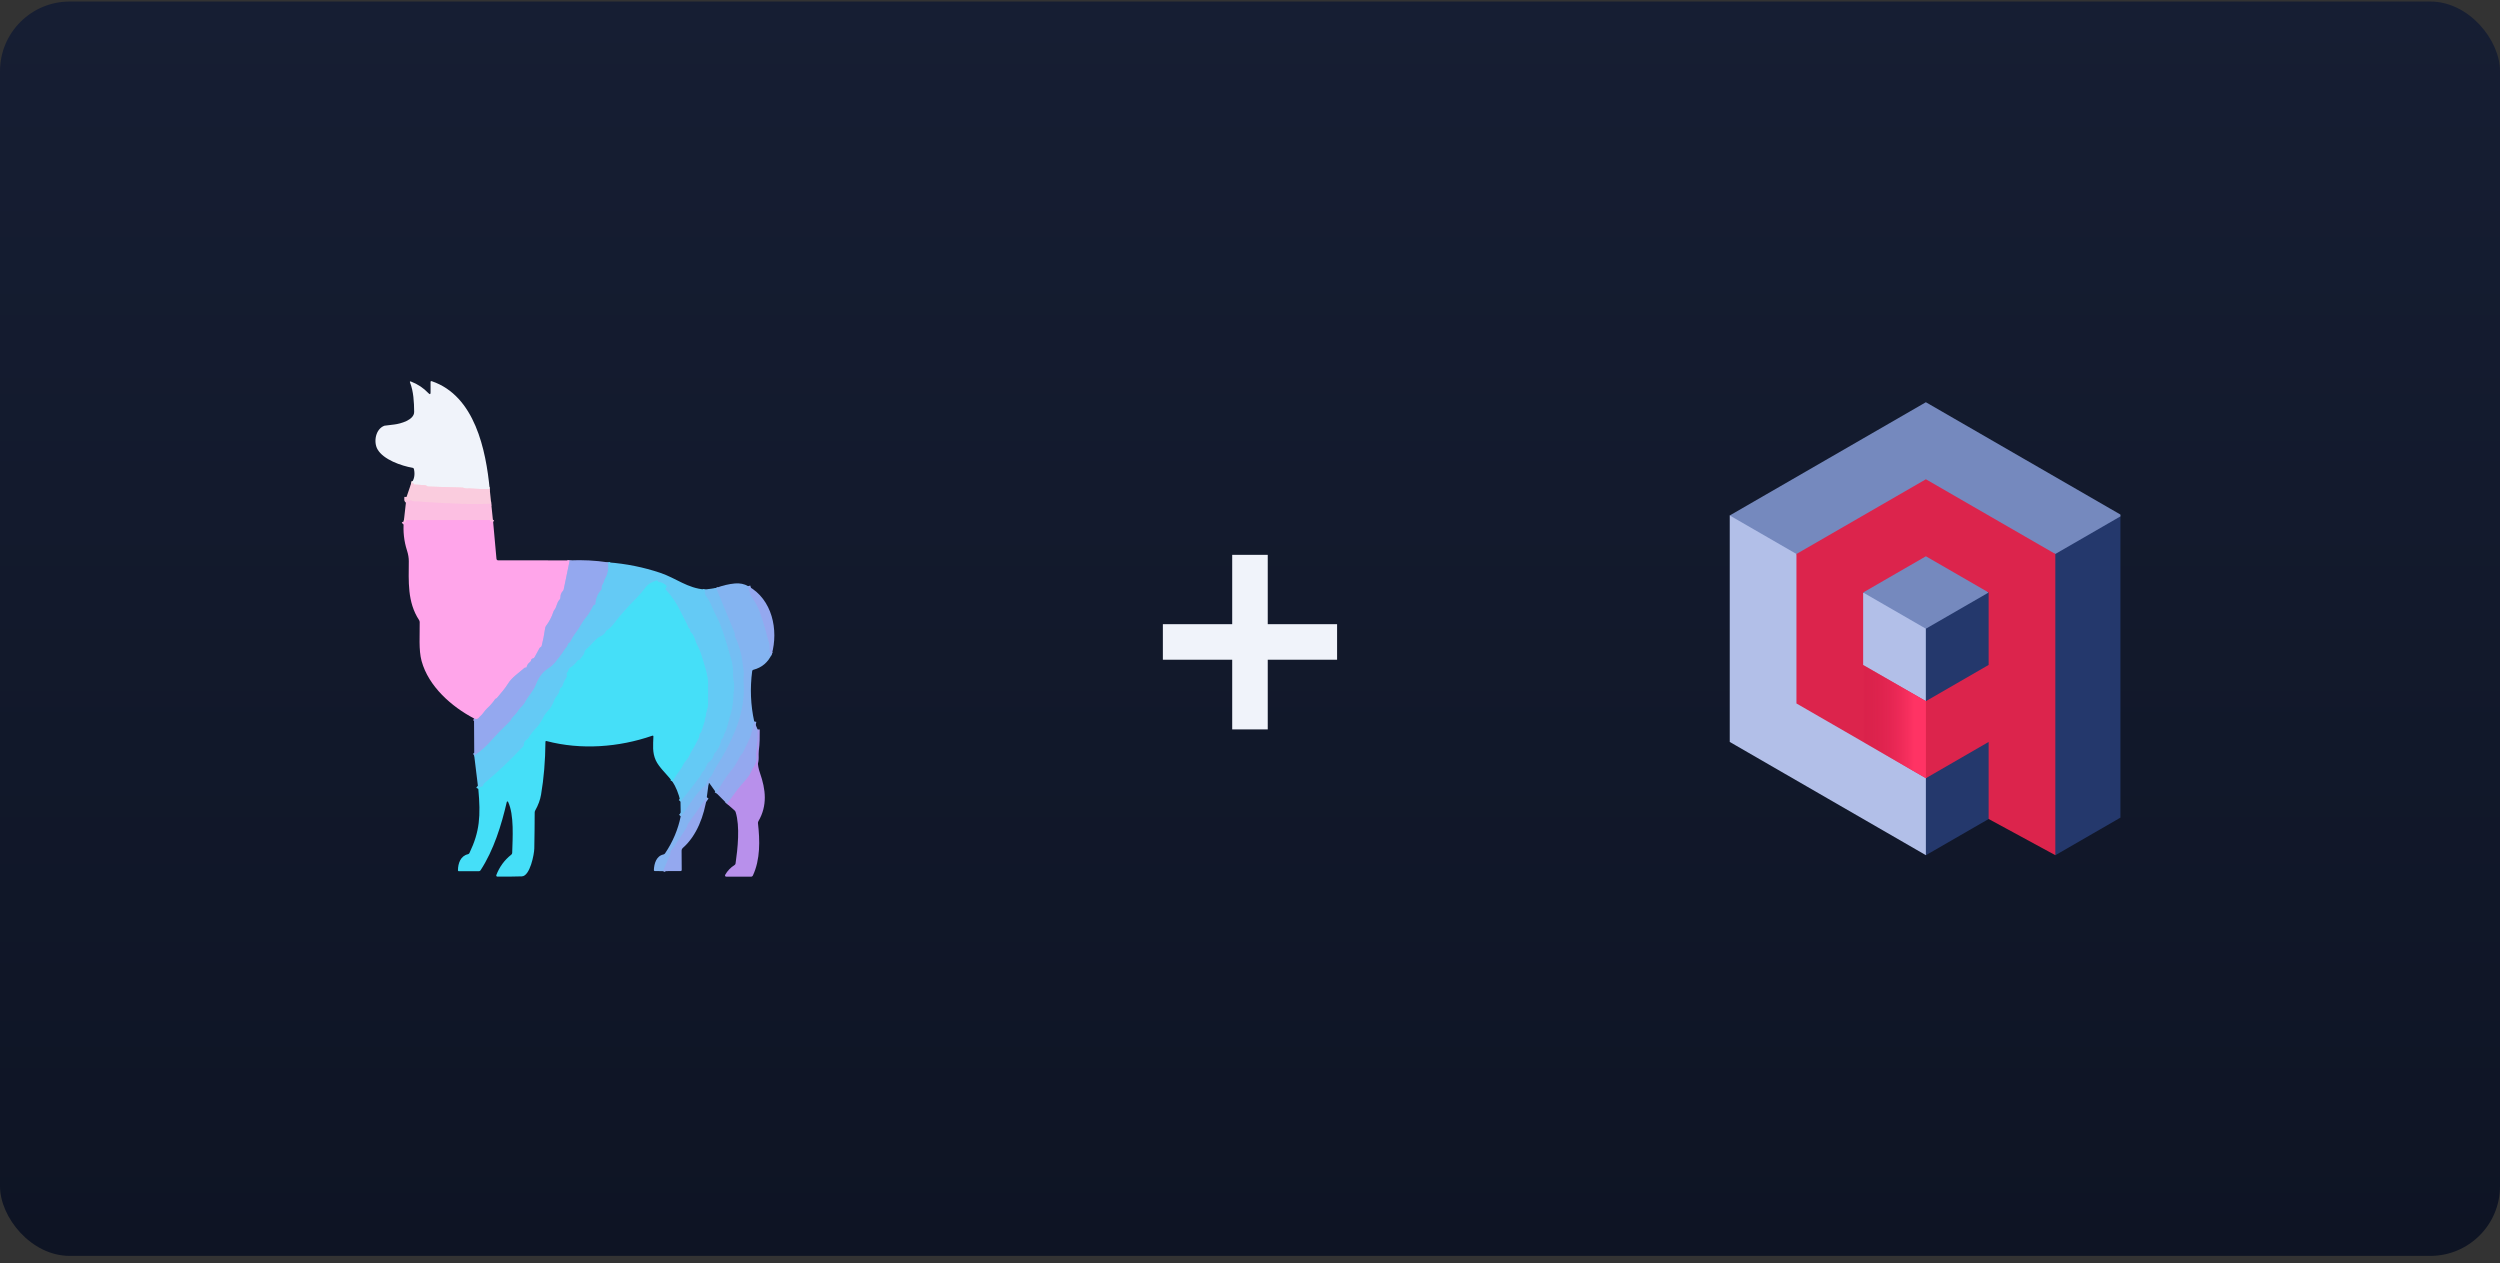 <svg width="287" height="145" viewBox="0 0 287 145" fill="none" xmlns="http://www.w3.org/2000/svg">
<rect x="0" y="0" width="287" height="145" fill="#333333" stroke="none"/>
<rect y="0.176" width="287" height="144" rx="8" fill="url(#paint0_linear_1844_19629)"/>
<path d="M56.214 56.148C55.457 56.153 54.693 56.13 53.921 56.078C53.716 56.063 53.441 56.131 53.184 55.998C53.162 55.989 53.139 55.983 53.116 55.981L49.144 55.858C49.086 55.857 49.037 55.835 48.999 55.793C48.956 55.747 48.891 55.72 48.806 55.713C48.245 55.663 47.831 55.636 47.564 55.631C47.519 55.631 47.493 55.608 47.486 55.563C47.48 55.525 47.464 55.497 47.439 55.478C47.406 55.455 47.372 55.455 47.339 55.478C47.292 55.51 47.243 55.523 47.191 55.518" stroke="#F9D6DB" stroke-width="0.5"/>
<path d="M56.391 57.832C54.965 57.881 53.563 57.875 52.186 57.815C50.816 57.757 49.429 57.69 48.061 57.567C47.819 57.547 47.529 57.632 47.241 57.477C47.163 57.434 47.084 57.434 47.004 57.477C46.944 57.509 46.877 57.521 46.804 57.512C46.707 57.504 46.66 57.451 46.661 57.352L46.669 57.05" stroke="#FBC6E0" stroke-width="0.5"/>
<path d="M56.609 59.939C56.517 59.894 56.435 59.882 56.362 59.902C56.312 59.915 56.285 59.896 56.282 59.844C56.275 59.753 56.232 59.706 56.154 59.704C55.539 59.701 55.194 59.699 55.119 59.699C54.716 59.701 54.278 59.702 53.809 59.702H46.684C46.659 59.702 46.635 59.712 46.617 59.73C46.599 59.747 46.589 59.772 46.589 59.797V59.919C46.589 59.933 46.585 59.947 46.579 59.959C46.573 59.971 46.564 59.982 46.553 59.99C46.541 59.998 46.529 60.004 46.515 60.006C46.501 60.009 46.487 60.008 46.474 60.004C46.429 59.991 46.388 59.944 46.352 59.864" stroke="#FEB2E6" stroke-width="0.5"/>
<path d="M65.4 64.331L64.707 67.674C64.695 67.732 64.666 67.787 64.625 67.831C64.425 68.044 64.328 68.296 64.332 68.586C64.334 68.683 64.302 68.767 64.235 68.839C63.88 69.221 63.943 69.636 63.638 70.026C63.591 70.086 63.555 70.153 63.53 70.226C63.337 70.818 63.054 71.36 62.682 71.854C62.629 71.925 62.596 72.005 62.583 72.094C62.462 72.915 62.327 73.606 62.175 74.166C62.16 74.219 62.123 74.26 62.065 74.289C62.003 74.317 61.956 74.362 61.922 74.424L61.365 75.451C61.327 75.523 61.267 75.567 61.188 75.584C61.061 75.609 60.987 75.68 60.965 75.799C60.95 75.887 60.906 75.957 60.833 76.009C60.634 76.149 60.506 76.342 60.447 76.589C60.439 76.62 60.418 76.636 60.385 76.636C60.363 76.636 60.341 76.636 60.318 76.636C60.264 76.638 60.218 76.657 60.178 76.694C59.587 77.229 58.778 77.749 58.355 78.429C57.947 79.086 57.513 79.556 57.053 80.114C57.019 80.155 56.977 80.183 56.925 80.196C56.89 80.206 56.861 80.229 56.837 80.264C56.569 80.657 56.258 81.014 55.903 81.336C55.605 81.606 55.438 81.981 55.097 82.254C55.076 82.27 55.02 82.33 54.93 82.434C54.82 82.56 54.648 82.575 54.415 82.479" stroke="#CAA7ED" stroke-width="0.5"/>
<path d="M69.797 64.556C69.901 65.249 69.787 65.881 69.455 66.451C69.33 66.666 69.362 66.823 69.225 67.016C69.193 67.059 69.157 67.131 69.115 67.231C69.082 67.316 69.071 67.404 69.082 67.496C69.093 67.586 69.068 67.665 69.01 67.733C68.607 68.193 68.392 68.727 68.365 69.336C68.363 69.382 68.34 69.412 68.295 69.423L68.22 69.443C68.167 69.457 68.127 69.487 68.103 69.536C67.86 69.991 67.677 70.406 67.325 70.821C67.073 71.117 66.854 71.436 66.668 71.778C66.504 72.078 66.298 72.388 66.05 72.708C65.825 72.998 65.638 73.313 65.487 73.653C65.466 73.701 65.433 73.741 65.39 73.771L65.293 73.833C65.244 73.865 65.213 73.909 65.198 73.966C65.12 74.286 64.882 74.443 64.737 74.691C64.48 75.121 64.207 75.423 63.818 75.941C63.589 76.242 63.272 76.527 62.865 76.796C62.282 77.182 61.84 77.772 61.54 78.566C61.25 79.331 60.64 79.916 60.273 80.623C60.062 81.031 59.68 81.236 59.425 81.688C59.275 81.956 58.705 82.438 58.67 82.608C58.657 82.67 58.627 82.723 58.583 82.768C57.561 83.766 56.917 84.422 56.653 84.736C55.924 85.597 55.186 86.266 54.438 86.743" stroke="#7CB9F2" stroke-width="0.5"/>
<path d="M80.936 67.675C80.858 67.955 80.92 68.236 81.124 68.517C81.344 68.822 81.484 69.053 81.546 69.21C81.775 69.785 82.035 70.346 82.329 70.892C82.739 71.657 83.283 73.271 83.961 75.732C84.111 76.279 84.178 76.868 84.161 77.5C84.149 77.975 84.331 78.47 84.281 78.92C84.179 79.845 84.206 80.765 83.971 81.65C83.79 82.33 83.603 83.009 83.411 83.687C83.326 83.992 83.104 84.255 83.031 84.612C83.016 84.686 82.982 84.748 82.929 84.8C82.859 84.867 82.818 84.927 82.806 84.982C82.695 85.544 82.448 86.033 82.066 86.45C82.01 86.511 81.97 86.583 81.949 86.665C81.86 87.025 81.669 87.304 81.376 87.502C81.299 87.554 81.241 87.621 81.201 87.702L80.866 88.387C80.829 88.461 80.779 88.522 80.714 88.572C80.544 88.705 80.499 88.945 80.411 89.067C79.701 90.056 78.936 91.036 78.116 92.007" stroke="#6CC4F4" stroke-width="0.5"/>
<path d="M77.178 89.695C77.477 89.2 77.785 88.74 78.103 88.314C78.361 87.969 78.448 87.615 78.743 87.302C79.128 86.892 79.186 86.497 79.443 86.105C79.748 85.642 79.963 85.157 80.228 84.669C80.273 84.586 80.289 84.498 80.276 84.404C80.264 84.306 80.294 84.23 80.366 84.174C80.427 84.128 80.471 84.068 80.496 83.995L80.881 82.794C80.904 82.723 80.911 82.65 80.901 82.575C80.891 82.496 80.907 82.43 80.951 82.374C80.998 82.309 81.022 82.237 81.023 82.157C81.028 81.669 81.278 81.32 81.278 80.865C81.28 80.008 81.28 79.151 81.278 78.294C81.277 77.791 80.993 76.679 80.428 74.957C80.308 74.587 80.108 74.219 79.936 73.867C79.758 73.504 79.718 72.965 79.298 72.59C79.233 72.531 79.207 72.46 79.218 72.374C79.228 72.288 79.2 72.221 79.133 72.174C79.077 72.136 79.035 72.085 79.008 72.019C78.878 71.706 78.733 71.402 78.573 71.107C78.41 70.805 78.268 70.526 78.148 70.269C77.7 69.318 77.118 68.452 76.403 67.672C76.353 67.617 76.355 67.563 76.408 67.51L76.471 67.447C76.486 67.432 76.498 67.414 76.505 67.394C76.513 67.374 76.517 67.353 76.517 67.332C76.516 67.31 76.511 67.289 76.503 67.269C76.494 67.25 76.481 67.232 76.466 67.217C76.231 66.994 75.953 66.859 75.631 66.814C75.589 66.808 75.558 66.786 75.536 66.749C75.514 66.71 75.486 66.68 75.451 66.659C75.412 66.636 75.36 66.637 75.293 66.662C74.745 66.864 74.374 67.094 74.181 67.355C73.861 67.788 73.512 68.199 73.133 68.587C72.181 69.567 71.243 70.557 70.426 71.657C70.221 71.93 69.974 72.162 69.686 72.352C69.619 72.397 69.568 72.455 69.533 72.527C69.318 72.982 68.828 73.049 68.556 73.294C68.254 73.566 67.973 73.855 67.713 74.162C67.7 74.179 67.572 74.295 67.328 74.512C67.197 74.63 67.111 74.781 67.071 74.965C67.052 75.049 67.017 75.127 66.966 75.197L66.556 75.737C66.541 75.757 66.521 75.768 66.496 75.769C66.474 75.769 66.453 75.77 66.431 75.772C66.403 75.773 66.376 75.781 66.351 75.795C66.327 75.809 66.306 75.829 66.291 75.852C66.061 76.19 65.774 76.464 65.431 76.672C65.344 76.724 65.291 76.799 65.271 76.897C65.244 77.02 65.192 77.124 65.116 77.21C65.061 77.271 65.043 77.342 65.061 77.422C65.106 77.609 65.091 77.687 64.981 77.859C64.808 78.126 64.677 78.41 64.591 78.712C64.567 78.794 64.52 78.859 64.448 78.907C64.213 79.062 64.263 79.352 64.163 79.537C64.006 79.822 63.773 80.029 63.658 80.327C63.452 80.864 63.232 81.257 62.998 81.507C62.69 81.837 62.473 82.134 62.348 82.397C62.193 82.719 61.871 83.249 61.631 83.492C61.261 83.859 60.941 84.269 60.671 84.722C60.624 84.8 60.561 84.862 60.481 84.907C60.258 85.039 60.143 85.23 60.138 85.48C60.137 85.57 60.105 85.647 60.043 85.712C58.652 87.21 57.172 88.615 55.603 89.924C55.545 89.973 55.503 90.04 55.483 90.115C55.447 90.256 55.354 90.328 55.206 90.329C55.136 90.331 55.075 90.355 55.023 90.4C54.972 90.446 54.932 90.498 54.903 90.555" stroke="#55D5F7" stroke-width="0.5"/>
<path d="M85.893 67.29C85.966 67.543 86.028 67.778 86.08 67.995C86.137 68.228 86.237 68.448 86.38 68.653C86.775 69.213 87.073 69.782 87.273 70.362C87.618 71.361 87.97 72.552 88.33 73.938C88.37 74.088 88.38 74.285 88.36 74.53C88.335 74.842 88.413 75.037 88.595 75.118" stroke="#8CAEF0" stroke-width="0.5"/>
<path d="M86.582 82.824C86.479 83.346 86.358 83.848 86.22 84.329C86.022 85.017 85.608 85.662 85.312 86.354C85.213 86.589 85.007 86.674 84.892 86.939C84.651 87.494 84.279 88.073 83.778 88.674C83.294 89.254 82.793 90.057 82.272 91.082" stroke="#8CAEF0" stroke-width="0.5"/>
<path d="M81.135 91.529C80.413 92.561 79.704 93.567 79.008 94.547C78.885 94.719 78.873 94.947 78.783 95.082C78.306 95.8 77.834 96.523 77.368 97.249C77.248 97.437 76.975 97.589 76.965 97.917C76.963 97.999 76.946 98.077 76.913 98.152L76.12 100.007" stroke="#8CAEF0" stroke-width="0.5"/>
<path d="M78.148 93.705C78.495 93.302 78.948 92.667 79.506 91.8C79.853 91.262 80.356 90.693 81.016 90.093C81.074 90.039 81.099 89.974 81.091 89.898C81.076 89.769 81.121 89.671 81.226 89.603C81.274 89.569 81.308 89.525 81.328 89.47C81.396 89.28 81.581 89.17 81.673 89.025C81.871 88.715 81.991 88.35 82.178 88.068C83.05 86.744 83.786 85.349 84.386 83.883C85.108 82.12 85.508 80.165 85.346 78.258C85.306 77.798 85.423 77.365 85.348 76.92C85.313 76.71 85.285 76.501 85.263 76.293C85.147 75.181 84.853 74.118 84.381 73.103C84.344 73.024 84.331 72.942 84.341 72.855C84.351 72.773 84.34 72.693 84.308 72.615L82.196 67.495" stroke="#7CB9F2" stroke-width="0.5"/>
<path d="M86.968 83.742C86.966 84.572 86.981 85.297 86.863 86.162C86.793 86.67 86.958 87.347 86.666 87.81C86.469 88.118 86.347 88.335 86.298 88.462C85.986 89.272 85.208 89.927 84.691 90.612C84.278 91.157 83.868 91.712 83.461 92.277" stroke="#A69CED" stroke-width="0.5"/>
<path d="M56.219 56.147C55.462 56.152 54.698 56.129 53.926 56.077C53.721 56.062 53.446 56.13 53.189 55.997C53.167 55.987 53.144 55.981 53.121 55.98L49.149 55.857C49.09 55.856 49.042 55.834 49.004 55.792C48.96 55.746 48.896 55.719 48.811 55.712C48.249 55.662 47.835 55.635 47.569 55.63C47.524 55.63 47.498 55.607 47.491 55.562C47.484 55.524 47.469 55.496 47.444 55.477C47.41 55.454 47.377 55.454 47.344 55.477C47.297 55.509 47.248 55.522 47.196 55.517C47.556 55.049 47.664 54.493 47.521 53.85C47.503 53.767 47.453 53.718 47.371 53.705C46.074 53.48 44.001 52.765 43.334 51.572C42.864 50.737 43.101 49.255 44.131 48.872C44.15 48.866 44.528 48.819 45.266 48.732C45.954 48.65 47.559 48.225 47.546 47.28C47.536 46.17 47.474 44.937 47.076 43.922C47.026 43.796 47.065 43.757 47.191 43.805C47.958 44.1 48.623 44.544 49.186 45.137C49.349 45.309 49.431 45.277 49.431 45.04L49.429 43.865C49.429 43.765 49.475 43.731 49.569 43.762C54.531 45.445 55.786 51.692 56.219 56.147Z" fill="#F0F3FA"/>
<path d="M56.217 56.148L56.394 57.833C54.967 57.881 53.566 57.875 52.189 57.815C50.819 57.758 49.432 57.69 48.064 57.568C47.822 57.547 47.532 57.633 47.244 57.477C47.166 57.434 47.087 57.434 47.007 57.477C46.947 57.509 46.88 57.521 46.807 57.513C46.71 57.504 46.662 57.451 46.664 57.352L46.672 57.05L47.194 55.517C47.246 55.523 47.295 55.509 47.342 55.477C47.375 55.454 47.408 55.454 47.442 55.477C47.467 55.496 47.482 55.524 47.489 55.562C47.496 55.608 47.522 55.63 47.567 55.63C47.833 55.635 48.247 55.663 48.809 55.712C48.894 55.719 48.958 55.746 49.002 55.792C49.04 55.834 49.088 55.856 49.147 55.858L53.119 55.98C53.142 55.982 53.165 55.987 53.187 55.998C53.444 56.13 53.719 56.062 53.924 56.078C54.696 56.129 55.46 56.153 56.217 56.148Z" fill="#FACCDE"/>
<path d="M46.672 57.052L46.664 57.354C46.663 57.453 46.71 57.506 46.807 57.514C46.88 57.523 46.947 57.511 47.007 57.479C47.087 57.436 47.166 57.436 47.245 57.479C47.532 57.634 47.822 57.549 48.065 57.569C49.432 57.692 50.819 57.759 52.19 57.817C53.566 57.877 54.968 57.883 56.395 57.834L56.612 59.939C56.52 59.894 56.438 59.882 56.364 59.902C56.315 59.915 56.288 59.896 56.285 59.844C56.278 59.753 56.235 59.706 56.157 59.704C55.542 59.701 55.197 59.699 55.122 59.699C54.719 59.701 54.281 59.702 53.812 59.702H46.687C46.662 59.702 46.638 59.712 46.62 59.73C46.602 59.747 46.592 59.772 46.592 59.797V59.919C46.592 59.933 46.588 59.947 46.582 59.959C46.576 59.971 46.567 59.982 46.556 59.99C46.544 59.998 46.532 60.004 46.518 60.006C46.504 60.009 46.49 60.008 46.477 60.004C46.432 59.991 46.391 59.944 46.355 59.864L46.672 57.052Z" fill="#FCBFE2"/>
<path d="M56.614 59.938L56.993 64.133C57.005 64.263 57.075 64.328 57.203 64.328L65.403 64.331L64.711 67.673C64.698 67.732 64.669 67.787 64.629 67.831C64.428 68.044 64.331 68.296 64.336 68.586C64.338 68.682 64.305 68.767 64.239 68.838C63.883 69.221 63.946 69.636 63.641 70.026C63.594 70.086 63.559 70.152 63.533 70.226C63.34 70.817 63.058 71.36 62.686 71.853C62.633 71.925 62.599 72.005 62.586 72.093C62.466 72.915 62.33 73.606 62.178 74.166C62.163 74.219 62.127 74.26 62.069 74.288C62.007 74.317 61.959 74.362 61.926 74.423L61.368 75.451C61.33 75.522 61.271 75.567 61.191 75.583C61.064 75.608 60.99 75.68 60.968 75.798C60.953 75.887 60.909 75.957 60.836 76.008C60.638 76.148 60.509 76.342 60.451 76.588C60.443 76.62 60.422 76.636 60.389 76.636C60.367 76.636 60.344 76.636 60.321 76.636C60.268 76.637 60.221 76.657 60.181 76.693C59.591 77.228 58.781 77.748 58.358 78.428C57.951 79.086 57.516 79.556 57.056 80.113C57.023 80.155 56.98 80.182 56.928 80.196C56.894 80.206 56.864 80.228 56.841 80.263C56.573 80.657 56.261 81.014 55.906 81.336C55.608 81.606 55.441 81.981 55.101 82.253C55.079 82.27 55.023 82.33 54.934 82.433C54.824 82.56 54.652 82.575 54.419 82.478C51.849 81.131 49.196 78.803 48.398 75.883C48.048 74.603 48.201 72.888 48.181 71.416C48.179 71.332 48.155 71.255 48.108 71.183C46.743 69.108 46.921 66.708 46.931 64.431C46.933 64.047 46.864 63.637 46.724 63.198C46.379 62.125 46.256 61.013 46.356 59.863C46.393 59.943 46.434 59.99 46.478 60.003C46.492 60.007 46.506 60.008 46.519 60.005C46.533 60.003 46.546 59.997 46.557 59.989C46.568 59.981 46.577 59.97 46.584 59.958C46.59 59.946 46.593 59.932 46.593 59.918V59.796C46.593 59.77 46.603 59.746 46.621 59.729C46.639 59.711 46.663 59.701 46.688 59.701H53.813C54.282 59.701 54.72 59.7 55.123 59.698C55.199 59.698 55.544 59.7 56.158 59.703C56.237 59.705 56.279 59.752 56.286 59.843C56.289 59.895 56.316 59.914 56.366 59.901C56.439 59.881 56.522 59.893 56.614 59.938Z" fill="#FFA5EA"/>
<path d="M65.403 64.332C66.87 64.264 68.336 64.339 69.803 64.557C69.906 65.25 69.792 65.882 69.46 66.452C69.335 66.667 69.368 66.825 69.231 67.017C69.199 67.06 69.162 67.132 69.121 67.232C69.087 67.317 69.076 67.405 69.088 67.497C69.098 67.587 69.074 67.666 69.016 67.735C68.612 68.195 68.397 68.729 68.371 69.337C68.369 69.384 68.346 69.413 68.3 69.425L68.225 69.445C68.172 69.458 68.133 69.489 68.108 69.537C67.865 69.992 67.683 70.407 67.331 70.822C67.079 71.119 66.86 71.438 66.673 71.78C66.51 72.08 66.304 72.389 66.055 72.71C65.831 72.999 65.643 73.314 65.493 73.654C65.471 73.703 65.439 73.742 65.395 73.772L65.298 73.835C65.25 73.866 65.218 73.91 65.203 73.967C65.126 74.287 64.888 74.445 64.743 74.692C64.486 75.122 64.213 75.425 63.823 75.942C63.595 76.244 63.277 76.529 62.87 76.797C62.287 77.184 61.846 77.774 61.545 78.567C61.255 79.332 60.645 79.917 60.278 80.624C60.068 81.032 59.685 81.237 59.431 81.69C59.281 81.957 58.711 82.439 58.675 82.609C58.662 82.671 58.633 82.725 58.588 82.769C57.566 83.768 56.923 84.424 56.658 84.737C55.93 85.599 55.191 86.268 54.443 86.745L54.418 82.48C54.651 82.576 54.823 82.561 54.933 82.434C55.023 82.331 55.079 82.271 55.1 82.254C55.441 81.982 55.608 81.607 55.906 81.337C56.261 81.015 56.572 80.658 56.84 80.264C56.864 80.23 56.893 80.207 56.928 80.197C56.98 80.184 57.022 80.156 57.056 80.115C57.516 79.557 57.95 79.087 58.358 78.43C58.781 77.749 59.59 77.23 60.181 76.695C60.221 76.658 60.267 76.639 60.321 76.637C60.344 76.637 60.366 76.637 60.388 76.637C60.421 76.637 60.442 76.621 60.45 76.59C60.509 76.343 60.637 76.15 60.836 76.01C60.909 75.958 60.953 75.888 60.968 75.799C60.99 75.681 61.064 75.609 61.191 75.585C61.27 75.568 61.33 75.524 61.368 75.452L61.925 74.424C61.959 74.363 62.006 74.318 62.068 74.29C62.126 74.261 62.163 74.22 62.178 74.167C62.33 73.607 62.465 72.916 62.586 72.095C62.599 72.006 62.632 71.926 62.685 71.855C63.057 71.361 63.34 70.819 63.533 70.227C63.558 70.154 63.594 70.087 63.641 70.027C63.946 69.637 63.883 69.222 64.238 68.84C64.305 68.768 64.337 68.684 64.335 68.587C64.331 68.297 64.428 68.045 64.628 67.832C64.669 67.788 64.697 67.733 64.71 67.675L65.403 64.332Z" fill="#94A8EF"/>
<path d="M69.8 64.556C71.879 64.712 73.883 65.116 75.813 65.766C77.623 66.378 78.943 67.546 80.94 67.676C80.862 67.956 80.925 68.237 81.128 68.518C81.348 68.823 81.489 69.054 81.55 69.211C81.779 69.786 82.04 70.347 82.333 70.893C82.743 71.658 83.287 73.272 83.965 75.733C84.115 76.28 84.182 76.869 84.165 77.501C84.153 77.976 84.335 78.471 84.285 78.921C84.183 79.846 84.21 80.766 83.975 81.651C83.794 82.331 83.607 83.01 83.415 83.688C83.33 83.993 83.108 84.256 83.035 84.613C83.02 84.686 82.986 84.749 82.933 84.801C82.863 84.867 82.822 84.928 82.81 84.983C82.699 85.545 82.452 86.034 82.07 86.451C82.014 86.512 81.975 86.584 81.953 86.666C81.865 87.026 81.674 87.305 81.38 87.503C81.304 87.555 81.245 87.621 81.205 87.703L80.87 88.388C80.834 88.462 80.783 88.523 80.718 88.573C80.548 88.706 80.503 88.946 80.415 89.068C79.705 90.056 78.94 91.037 78.12 92.008C77.905 91.091 77.592 90.321 77.18 89.696C77.479 89.201 77.787 88.741 78.105 88.316C78.363 87.971 78.45 87.616 78.745 87.303C79.13 86.893 79.188 86.498 79.445 86.106C79.75 85.643 79.965 85.158 80.23 84.671C80.275 84.587 80.291 84.499 80.278 84.406C80.266 84.307 80.296 84.231 80.368 84.176C80.43 84.129 80.473 84.069 80.498 83.996L80.883 82.796C80.906 82.724 80.913 82.651 80.903 82.576C80.893 82.497 80.91 82.431 80.953 82.376C81 82.311 81.024 82.238 81.025 82.158C81.03 81.671 81.28 81.321 81.28 80.866C81.282 80.009 81.282 79.152 81.28 78.296C81.279 77.792 80.995 76.68 80.43 74.958C80.31 74.588 80.11 74.221 79.938 73.868C79.76 73.506 79.72 72.966 79.3 72.591C79.235 72.532 79.209 72.461 79.22 72.376C79.23 72.289 79.202 72.222 79.135 72.176C79.079 72.137 79.037 72.086 79.01 72.021C78.88 71.707 78.735 71.403 78.575 71.108C78.412 70.806 78.27 70.527 78.15 70.271C77.702 69.319 77.12 68.453 76.405 67.673C76.355 67.618 76.357 67.564 76.41 67.511L76.473 67.448C76.488 67.433 76.5 67.415 76.507 67.395C76.515 67.376 76.519 67.354 76.519 67.333C76.518 67.311 76.513 67.29 76.505 67.271C76.496 67.251 76.484 67.233 76.468 67.218C76.233 66.995 75.955 66.861 75.633 66.816C75.591 66.809 75.56 66.787 75.538 66.751C75.516 66.711 75.488 66.681 75.453 66.661C75.415 66.637 75.362 66.638 75.295 66.663C74.747 66.865 74.376 67.096 74.183 67.356C73.863 67.789 73.514 68.2 73.135 68.588C72.183 69.568 71.245 70.558 70.428 71.658C70.223 71.931 69.976 72.163 69.688 72.353C69.621 72.398 69.57 72.457 69.535 72.528C69.32 72.983 68.83 73.051 68.558 73.296C68.256 73.567 67.975 73.856 67.715 74.163C67.702 74.18 67.574 74.296 67.33 74.513C67.199 74.632 67.113 74.782 67.073 74.966C67.055 75.051 67.02 75.128 66.968 75.198L66.558 75.738C66.543 75.758 66.523 75.769 66.498 75.771C66.476 75.771 66.455 75.772 66.433 75.773C66.405 75.775 66.378 75.783 66.353 75.797C66.329 75.811 66.308 75.83 66.293 75.853C66.063 76.192 65.776 76.465 65.433 76.673C65.346 76.725 65.293 76.8 65.273 76.898C65.246 77.022 65.195 77.126 65.118 77.211C65.063 77.272 65.045 77.343 65.063 77.423C65.108 77.611 65.093 77.688 64.983 77.861C64.81 78.127 64.68 78.412 64.593 78.713C64.57 78.795 64.522 78.86 64.45 78.908C64.215 79.063 64.265 79.353 64.165 79.538C64.008 79.823 63.775 80.031 63.66 80.328C63.454 80.865 63.234 81.258 63 81.508C62.692 81.838 62.475 82.135 62.35 82.398C62.195 82.721 61.873 83.251 61.633 83.493C61.263 83.86 60.943 84.27 60.673 84.723C60.626 84.802 60.563 84.863 60.483 84.908C60.26 85.04 60.145 85.231 60.14 85.481C60.139 85.571 60.107 85.648 60.045 85.713C58.654 87.212 57.174 88.616 55.605 89.926C55.547 89.974 55.505 90.041 55.485 90.116C55.449 90.257 55.356 90.329 55.208 90.331C55.138 90.332 55.077 90.356 55.025 90.401C54.974 90.447 54.934 90.499 54.905 90.556L54.44 86.743C55.189 86.266 55.927 85.597 56.655 84.736C56.92 84.422 57.564 83.766 58.585 82.768C58.63 82.723 58.66 82.67 58.673 82.608C58.708 82.438 59.278 81.956 59.428 81.688C59.683 81.236 60.065 81.031 60.275 80.623C60.643 79.916 61.253 79.331 61.543 78.566C61.843 77.772 62.285 77.182 62.868 76.796C63.275 76.527 63.592 76.242 63.82 75.941C64.21 75.423 64.483 75.121 64.74 74.691C64.885 74.443 65.123 74.286 65.2 73.966C65.215 73.909 65.247 73.865 65.295 73.833L65.393 73.771C65.436 73.741 65.469 73.701 65.49 73.653C65.64 73.313 65.828 72.998 66.053 72.708C66.301 72.388 66.507 72.078 66.67 71.778C66.857 71.436 67.076 71.117 67.328 70.821C67.68 70.406 67.863 69.991 68.105 69.536C68.13 69.487 68.17 69.457 68.223 69.443L68.298 69.423C68.343 69.412 68.366 69.382 68.368 69.336C68.395 68.727 68.61 68.193 69.013 67.733C69.071 67.665 69.095 67.586 69.085 67.496C69.074 67.404 69.085 67.316 69.118 67.231C69.16 67.131 69.196 67.059 69.228 67.016C69.365 66.823 69.333 66.666 69.458 66.451C69.79 65.881 69.904 65.249 69.8 64.556Z" fill="#64CAF5"/>
<path d="M77.185 89.697C76.565 88.907 75.63 88.062 75.28 87.28C74.872 86.375 74.98 85.52 75.01 84.557C75.013 84.462 74.97 84.431 74.88 84.462C71.037 85.792 66.702 86.115 62.75 85.075C62.663 85.052 62.619 85.086 62.617 85.177C62.599 87.352 62.431 89.371 62.112 91.232C62.011 91.829 61.787 92.434 61.442 93.047C61.403 93.118 61.382 93.197 61.382 93.277C61.379 94.661 61.364 96.042 61.337 97.42C61.325 98.06 60.847 100.58 59.91 100.607C59.005 100.634 58.068 100.644 57.1 100.637C57.079 100.637 57.058 100.632 57.039 100.622C57.021 100.612 57.005 100.598 56.993 100.58C56.981 100.563 56.973 100.543 56.971 100.522C56.968 100.501 56.97 100.48 56.977 100.46C57.336 99.518 57.908 98.737 58.695 98.115C58.761 98.062 58.797 97.993 58.8 97.91C58.845 96.26 59.045 93.54 58.325 92.047C58.318 92.033 58.306 92.021 58.292 92.014C58.278 92.006 58.262 92.003 58.246 92.005C58.23 92.007 58.215 92.014 58.203 92.024C58.192 92.035 58.183 92.049 58.18 92.065C57.56 94.742 56.687 97.575 55.17 99.907C55.148 99.941 55.119 99.969 55.084 99.988C55.049 100.007 55.01 100.017 54.97 100.017H52.695C52.611 100.017 52.571 99.976 52.572 99.892C52.585 99.115 52.867 98.26 53.717 98.065C53.797 98.047 53.856 98.001 53.892 97.927C55.075 95.462 55.195 93.675 54.91 90.557C54.938 90.501 54.978 90.449 55.03 90.402C55.081 90.357 55.142 90.334 55.212 90.332C55.361 90.331 55.453 90.259 55.49 90.117C55.509 90.043 55.551 89.976 55.61 89.927C57.178 88.617 58.658 87.213 60.05 85.715C60.111 85.65 60.143 85.572 60.145 85.482C60.15 85.232 60.264 85.042 60.487 84.91C60.567 84.865 60.631 84.803 60.677 84.725C60.947 84.272 61.267 83.862 61.637 83.495C61.877 83.252 62.2 82.722 62.355 82.4C62.48 82.137 62.697 81.84 63.005 81.51C63.238 81.26 63.458 80.867 63.665 80.33C63.78 80.032 64.012 79.825 64.17 79.54C64.27 79.355 64.22 79.065 64.455 78.91C64.526 78.862 64.574 78.797 64.597 78.715C64.684 78.413 64.814 78.129 64.987 77.862C65.097 77.69 65.112 77.612 65.067 77.425C65.049 77.345 65.067 77.274 65.122 77.212C65.199 77.127 65.251 77.023 65.277 76.9C65.297 76.802 65.351 76.727 65.437 76.675C65.781 76.467 66.067 76.193 66.297 75.855C66.313 75.832 66.334 75.812 66.358 75.798C66.382 75.784 66.409 75.776 66.437 75.775C66.459 75.773 66.481 75.772 66.502 75.772C66.527 75.771 66.547 75.76 66.562 75.74L66.972 75.2C67.024 75.13 67.059 75.052 67.077 74.967C67.117 74.784 67.203 74.633 67.335 74.515C67.578 74.298 67.707 74.182 67.72 74.165C67.98 73.858 68.261 73.569 68.562 73.297C68.835 73.052 69.325 72.985 69.54 72.53C69.575 72.458 69.626 72.4 69.692 72.355C69.981 72.165 70.227 71.933 70.432 71.66C71.25 70.56 72.187 69.57 73.14 68.59C73.518 68.202 73.867 67.791 74.187 67.357C74.381 67.097 74.751 66.867 75.3 66.665C75.367 66.64 75.419 66.639 75.457 66.662C75.492 66.682 75.521 66.712 75.542 66.752C75.564 66.789 75.596 66.811 75.637 66.817C75.959 66.862 76.237 66.997 76.472 67.22C76.488 67.235 76.5 67.253 76.509 67.272C76.518 67.292 76.523 67.313 76.523 67.335C76.523 67.356 76.52 67.377 76.512 67.397C76.504 67.417 76.492 67.435 76.477 67.45L76.415 67.512C76.362 67.566 76.36 67.62 76.41 67.675C77.125 68.455 77.707 69.321 78.155 70.272C78.275 70.529 78.416 70.808 78.58 71.11C78.74 71.405 78.885 71.709 79.015 72.022C79.041 72.087 79.083 72.139 79.14 72.177C79.207 72.224 79.235 72.291 79.225 72.377C79.213 72.462 79.24 72.534 79.305 72.592C79.725 72.967 79.765 73.507 79.942 73.87C80.115 74.222 80.315 74.59 80.435 74.96C81 76.682 81.283 77.794 81.285 78.297C81.287 79.154 81.287 80.011 81.285 80.867C81.285 81.322 81.035 81.672 81.03 82.16C81.028 82.24 81.004 82.312 80.957 82.377C80.914 82.432 80.897 82.499 80.907 82.577C80.917 82.652 80.911 82.726 80.887 82.797L80.502 83.997C80.477 84.071 80.434 84.131 80.372 84.177C80.301 84.232 80.271 84.309 80.282 84.407C80.296 84.501 80.28 84.589 80.235 84.672C79.97 85.16 79.755 85.645 79.45 86.107C79.192 86.5 79.135 86.895 78.75 87.305C78.455 87.617 78.367 87.972 78.11 88.317C77.791 88.742 77.483 89.202 77.185 89.697Z" fill="#45DFF8"/>
<path d="M85.891 67.292C85.964 67.546 86.026 67.781 86.078 67.997C86.135 68.231 86.235 68.45 86.378 68.655C86.773 69.215 87.07 69.785 87.27 70.365C87.615 71.363 87.968 72.555 88.328 73.94C88.368 74.09 88.378 74.287 88.358 74.532C88.333 74.844 88.411 75.04 88.593 75.12C88.168 76.04 87.469 76.63 86.496 76.89C86.41 76.912 86.362 76.966 86.35 77.052C86.092 79.017 86.171 80.942 86.585 82.825C86.482 83.347 86.361 83.848 86.223 84.33C86.025 85.017 85.611 85.662 85.316 86.355C85.216 86.59 85.01 86.675 84.895 86.94C84.654 87.495 84.282 88.073 83.781 88.675C83.297 89.255 82.796 90.057 82.275 91.082L81.466 89.95C81.4 89.858 81.361 89.868 81.346 89.98L81.138 91.53C80.416 92.562 79.707 93.567 79.01 94.547C78.888 94.72 78.876 94.947 78.785 95.082C78.309 95.801 77.837 96.523 77.371 97.25C77.251 97.437 76.978 97.59 76.968 97.917C76.966 97.999 76.949 98.077 76.915 98.152L76.123 100.007L75.191 99.997C75.106 99.997 75.064 99.954 75.066 99.867C75.091 99.15 75.348 98.265 76.156 98.095C76.24 98.077 76.306 98.032 76.353 97.96C77.243 96.638 77.841 95.221 78.148 93.707C78.495 93.304 78.947 92.669 79.505 91.802C79.852 91.264 80.356 90.695 81.016 90.095C81.074 90.042 81.099 89.977 81.091 89.9C81.076 89.772 81.121 89.673 81.225 89.605C81.274 89.572 81.308 89.527 81.328 89.472C81.395 89.282 81.581 89.172 81.673 89.027C81.871 88.717 81.99 88.352 82.178 88.07C83.05 86.747 83.785 85.352 84.385 83.885C85.108 82.122 85.508 80.167 85.346 78.26C85.305 77.8 85.423 77.367 85.348 76.922C85.313 76.712 85.285 76.503 85.263 76.295C85.146 75.183 84.852 74.12 84.38 73.105C84.344 73.027 84.331 72.944 84.341 72.857C84.35 72.776 84.34 72.696 84.308 72.617L82.195 67.497C82.964 67.212 83.69 67.04 84.373 66.98C84.938 66.93 85.444 67.034 85.891 67.292Z" fill="#84B4F1"/>
<path d="M85.893 67.293C88.658 68.79 89.385 72.335 88.595 75.121C88.413 75.04 88.335 74.845 88.36 74.533C88.38 74.288 88.37 74.091 88.33 73.941C87.97 72.555 87.618 71.364 87.273 70.365C87.073 69.785 86.775 69.216 86.38 68.656C86.237 68.451 86.137 68.231 86.08 67.998C86.028 67.781 85.966 67.546 85.893 67.293Z" fill="#94A8EF"/>
<path d="M82.197 67.498L84.31 72.618C84.341 72.696 84.352 72.776 84.342 72.858C84.332 72.945 84.345 73.027 84.382 73.106C84.854 74.121 85.148 75.184 85.265 76.296C85.286 76.504 85.315 76.713 85.35 76.923C85.425 77.368 85.307 77.8 85.347 78.26C85.51 80.168 85.11 82.123 84.387 83.885C83.787 85.352 83.051 86.747 82.18 88.07C81.992 88.353 81.872 88.718 81.675 89.028C81.582 89.173 81.397 89.283 81.33 89.473C81.31 89.528 81.275 89.572 81.227 89.606C81.122 89.674 81.077 89.772 81.092 89.9C81.1 89.977 81.075 90.042 81.017 90.096C80.357 90.695 79.854 91.265 79.507 91.803C78.949 92.67 78.496 93.305 78.15 93.708L78.122 92.01C78.942 91.039 79.707 90.059 80.417 89.07C80.505 88.948 80.55 88.708 80.72 88.576C80.785 88.525 80.835 88.464 80.872 88.391L81.207 87.706C81.247 87.624 81.305 87.557 81.382 87.505C81.675 87.307 81.866 87.028 81.955 86.668C81.976 86.586 82.015 86.515 82.072 86.453C82.454 86.036 82.7 85.547 82.812 84.986C82.824 84.93 82.865 84.87 82.935 84.803C82.988 84.751 83.022 84.689 83.037 84.615C83.11 84.258 83.332 83.996 83.417 83.691C83.609 83.012 83.795 82.333 83.977 81.653C84.212 80.768 84.185 79.848 84.287 78.923C84.337 78.473 84.155 77.978 84.167 77.503C84.184 76.871 84.117 76.282 83.967 75.736C83.289 73.274 82.745 71.66 82.335 70.895C82.041 70.349 81.78 69.788 81.552 69.213C81.49 69.056 81.35 68.826 81.13 68.52C80.926 68.239 80.864 67.958 80.942 67.678L82.197 67.498Z" fill="#74BEF3"/>
<path d="M86.589 82.823L86.974 83.743C86.972 84.573 86.987 85.298 86.869 86.163C86.799 86.671 86.964 87.348 86.672 87.811C86.475 88.119 86.353 88.337 86.304 88.463C85.992 89.273 85.214 89.928 84.697 90.613C84.284 91.158 83.874 91.713 83.467 92.278L82.279 91.081C82.799 90.056 83.301 89.253 83.784 88.673C84.286 88.072 84.658 87.493 84.899 86.938C85.014 86.673 85.219 86.588 85.319 86.353C85.614 85.661 86.029 85.016 86.227 84.328C86.365 83.847 86.486 83.345 86.589 82.823Z" fill="#94A8EF"/>
<path d="M86.97 83.745C86.977 84.97 86.986 86.195 86.998 87.42C87.001 87.835 87.083 88.273 87.243 88.733C87.91 90.64 88.118 92.465 87.065 94.278C87.023 94.348 87.007 94.424 87.015 94.505C87.24 96.473 87.293 98.668 86.433 100.505C86.413 100.546 86.383 100.581 86.345 100.605C86.307 100.63 86.263 100.643 86.218 100.643L83.365 100.64C83.341 100.64 83.318 100.634 83.297 100.623C83.277 100.611 83.26 100.594 83.248 100.573C83.236 100.552 83.23 100.528 83.23 100.504C83.23 100.48 83.236 100.456 83.248 100.435C83.511 99.969 83.87 99.593 84.325 99.308C84.392 99.264 84.431 99.204 84.443 99.125C84.688 97.438 84.963 94.865 84.453 93.233C84.428 93.153 84.383 93.085 84.32 93.03L83.463 92.28C83.869 91.715 84.279 91.16 84.693 90.615C85.21 89.93 85.988 89.275 86.3 88.465C86.349 88.338 86.471 88.121 86.668 87.813C86.96 87.35 86.795 86.673 86.865 86.165C86.983 85.3 86.968 84.575 86.97 83.745Z" fill="#B890EB"/>
<path d="M81.142 91.527C80.835 93.63 80.012 95.92 78.392 97.342C78.346 97.383 78.309 97.433 78.284 97.49C78.259 97.546 78.246 97.608 78.247 97.67L78.262 99.86C78.262 99.95 78.218 99.995 78.129 99.995L76.127 100.005L76.919 98.15C76.953 98.075 76.97 97.996 76.972 97.915C76.982 97.587 77.254 97.435 77.374 97.247C77.841 96.521 78.313 95.798 78.79 95.08C78.879 94.945 78.892 94.717 79.014 94.545C79.711 93.565 80.42 92.559 81.142 91.527Z" fill="#94A8EF"/>
<path d="M133.497 71.656H141.457V63.696H145.537V71.656H153.497V75.736H145.537V83.736H141.457V75.736H133.497V71.656Z" fill="#F0F3FA"/>
<g clip-path="url(#clip0_1844_19629)">
<path fill-rule="evenodd" clip-rule="evenodd" d="M233.989 93.975L232.952 65.388L231.074 57.851L243.608 59.178V93.759L235.952 98.178L233.989 93.975Z" fill="#24386C"/>
<path fill-rule="evenodd" clip-rule="evenodd" d="M243.607 59.176L235.951 63.598L220.15 60.132L201.656 67.662L198.574 59.176L209.831 52.676L221.09 46.176L232.347 52.676L243.607 59.176Z" fill="#7589BE"/>
<path fill-rule="evenodd" clip-rule="evenodd" d="M198.575 59.175L206.232 63.597L210.67 76.797L225.656 88.788L221.092 98.175L209.832 91.675L198.575 85.175V59.175Z" fill="#B2BFE8"/>
<path fill-rule="evenodd" clip-rule="evenodd" d="M226.167 81.853L221.091 89.336V98.177L228.294 94.021L232.005 88.479" fill="#24386C"/>
<path fill-rule="evenodd" clip-rule="evenodd" d="M221.095 80.498L213.889 68.021L215.441 63.886L221.341 61.025L228.294 68.022L221.095 80.498Z" fill="#7589BE"/>
<path fill-rule="evenodd" clip-rule="evenodd" d="M213.889 68.02L221.092 72.176V80.495L214.43 80.782L210.4 75.636L213.889 68.02Z" fill="#B2BFE8"/>
<path fill-rule="evenodd" clip-rule="evenodd" d="M221.091 72.175L228.294 68.019L233.196 76.182L227.264 81.083L221.091 80.494V72.175Z" fill="#24386C"/>
<path fill-rule="evenodd" clip-rule="evenodd" d="M228.295 94.019L235.952 98.175V63.597L228.52 59.309L221.092 55.02L213.661 59.309L206.232 63.597V80.757L213.661 85.045L221.092 89.335L228.295 85.175V94.019ZM228.295 76.334L221.092 80.494L213.889 76.334V68.019L221.092 63.86L228.295 68.019V76.334Z" fill="#DC244C"/>
<path d="M221.095 89.339V80.497L213.93 76.373V85.2L221.095 89.339Z" fill="url(#paint1_linear_1844_19629)"/>
</g>
<defs>
<linearGradient id="paint0_linear_1844_19629" x1="143.5" y1="0.176" x2="143.5" y2="144.176" gradientUnits="userSpaceOnUse">
<stop stop-color="#161E33"/>
<stop offset="1" stop-color="#0E1424"/>
</linearGradient>
<linearGradient id="paint1_linear_1844_19629" x1="219.774" y1="82.187" x2="212.634" y2="82.187" gradientUnits="userSpaceOnUse">
<stop stop-color="#FF3364"/>
<stop offset="1" stop-color="#C91540" stop-opacity="0"/>
</linearGradient>
<clipPath id="clip0_1844_19629">
<rect width="44.85" height="52" fill="white" transform="translate(198.575 46.176)"/>
</clipPath>
</defs>
</svg>
